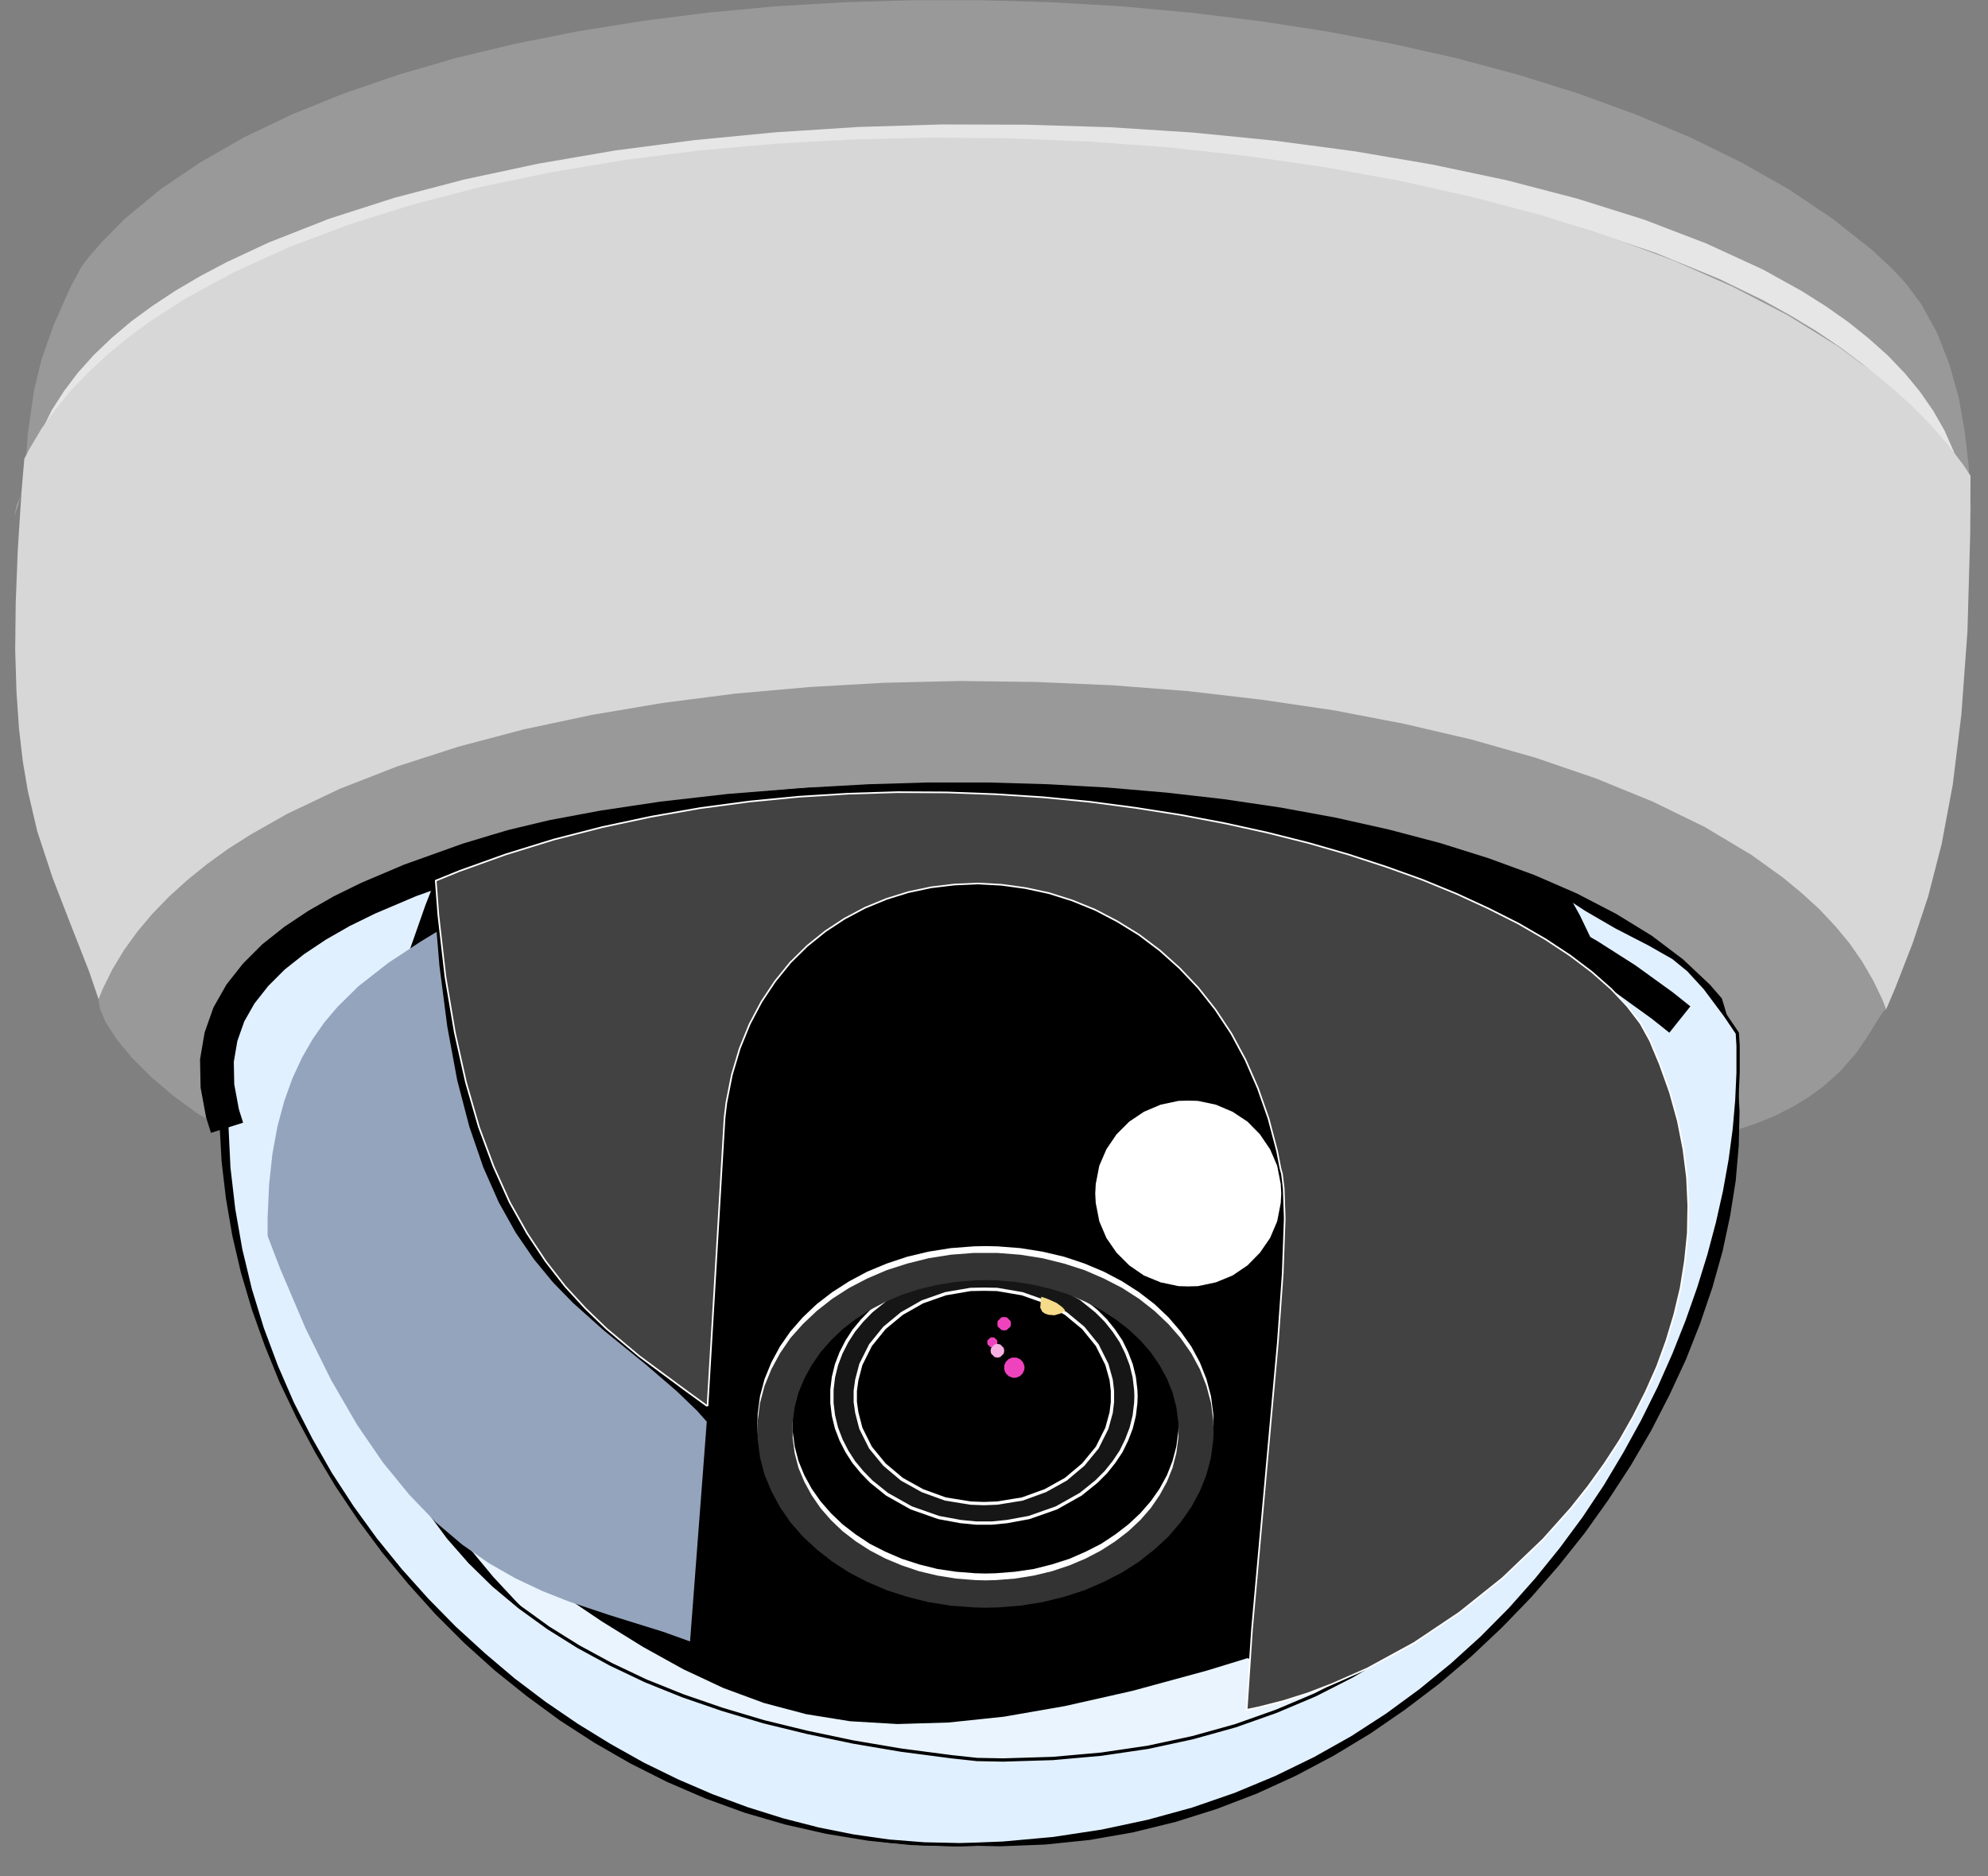 <?xml version="1.0"?>

<svg xmlns:dc="http://purl.org/dc/elements/1.1/" xmlns:cc="http://creativecommons.org/ns#" xmlns:rdf="http://www.w3.org/1999/02/22-rdf-syntax-ns#" xmlns:svg="http://www.w3.org/2000/svg" xmlns="http://www.w3.org/2000/svg" xmlns:sodipodi="http://sodipodi.sourceforge.net/DTD/sodipodi-0.dtd" xmlns:inkscape="http://www.inkscape.org/namespaces/inkscape" version="1.0" width="166.053" height="156.697" id="svg2" inkscape:version="0.91 r13725" viewBox="0 0 166.053 156.697" sodipodi:docname="CCTV-Dome.svg">
  <rect x="0" y="0" width="166.053" height="156.697" fill="#808080" stroke="none"/>
  <sodipodi:namedview pagecolor="#ffffff" bordercolor="#666666" borderopacity="1" objecttolerance="10" gridtolerance="10" guidetolerance="10" inkscape:pageopacity="0" inkscape:pageshadow="2" inkscape:window-width="1130" inkscape:window-height="480" id="namedview47" inkscape:document-units="mm" showgrid="false" inkscape:zoom="0.42505293" inkscape:cx="294.18751" inkscape:cy="277.61248" inkscape:window-x="59" inkscape:window-y="34" inkscape:window-maximized="0" inkscape:current-layer="svg2"></sodipodi:namedview>
  <defs id="defs4">
    <pattern id="WMFhbasepattern" patternUnits="userSpaceOnUse" width="6" height="6" x="0" y="0"></pattern>
  </defs>
  <path style="fill:#999999;fill-opacity:1;fill-rule:nonzero;stroke:none" d="m 6.837,22.225 0.529,-0.699 1.164,-1.333 1.926,-1.947 2.942,-2.434 3.323,-2.244 3.662,-2.095 3.979,-1.905 4.297,-1.736 4.551,-1.566 4.784,-1.397 5.016,-1.206 5.207,-1.037 5.376,-0.868 5.503,-0.699 5.63,-0.529 5.736,-0.339 5.779,-0.169 5.821,0 5.821,0.169 5.821,0.339 5.779,0.529 5.715,0.699 5.63,0.868 5.503,1.037 5.355,1.206 5.207,1.397 4.995,1.566 4.763,1.736 4.53,1.905 4.276,2.095 3.958,2.244 3.619,2.434 3.302,2.603 1.482,1.376 0.487,0.487 0.931,1.016 1.228,1.651 1.333,2.413 1.016,2.603 0.783,2.752 0.508,2.857 0.339,2.942 0.127,2.963 0.021,1.482 -0.318,-0.953 -0.762,-1.863 -0.931,-1.799 -1.122,-1.736 -1.291,-1.672 -1.439,-1.609 -1.609,-1.566 -1.736,-1.503 -1.905,-1.439 -2.011,-1.376 -2.159,-1.333 -2.286,-1.27 -3.641,-1.778 -5.249,-2.18 -5.652,-1.926 -5.99,-1.693 -6.308,-1.46 -6.54,-1.228 -6.752,-0.974 -6.922,-0.741 -7.027,-0.487 -7.07,-0.275 -7.112,-0.021 -7.07,0.233 -7.006,0.445 -6.879,0.72 -6.689,0.931 -6.477,1.185 -6.223,1.418 -5.905,1.672 -5.524,1.905 -5.144,2.159 -3.535,1.778 -2.223,1.27 -2.074,1.312 L 12.065,28.914 10.245,30.353 8.572,31.856 7.07,33.422 5.715,35.052 4.53,36.724 3.514,38.481 2.667,40.28 l -0.656,1.863 -0.254,0.974 0.254,-2.392 0.318,-4.53 0.508,-3.577 0.635,-2.603 0.995,-2.836 1.418,-3.196 0.953,-1.757 z" id="path7" inkscape:connector-curvature="0"></path>
  <path style="fill:#e6e6e6;fill-opacity:1;fill-rule:nonzero;stroke:none" d="m 2.582,38.523 0.254,-0.889 0.656,-1.693 0.826,-1.672 1.016,-1.587 1.164,-1.545 1.333,-1.482 1.503,-1.439 1.63,-1.376 1.799,-1.312 1.926,-1.27 2.053,-1.206 2.201,-1.164 3.493,-1.63 5.059,-1.99 5.482,-1.757 5.821,-1.524 6.138,-1.312 6.413,-1.101 6.625,-0.868 6.795,-0.656 6.921,-0.445 6.985,-0.212 7.027,0.021 7.006,0.212 6.943,0.445 6.816,0.677 6.689,0.889 6.456,1.101 6.223,1.312 5.927,1.545 5.588,1.757 5.186,1.99 4.741,2.18 3.239,1.799 2.011,1.27 1.863,1.312 1.714,1.376 1.587,1.418 1.418,1.482 1.27,1.545 1.101,1.587 0.931,1.63 0.762,1.714 0.296,0.868 1.397,4.636 -0.296,-0.953 -0.762,-1.863 -0.953,-1.799 -1.122,-1.736 -1.291,-1.672 -1.439,-1.63 -1.609,-1.545 -1.757,-1.503 -1.905,-1.439 -2.032,-1.376 -2.18,-1.312 -2.286,-1.27 -3.662,-1.778 -5.271,-2.159 -5.694,-1.926 -6.011,-1.693 -6.329,-1.439 -6.583,-1.206 -6.795,-0.974 -6.964,-0.72 -7.048,-0.487 -7.133,-0.254 -7.154,0 -7.112,0.233 -7.027,0.466 -6.921,0.72 -6.731,0.953 -6.519,1.206 -6.244,1.439 -5.948,1.672 -5.567,1.926 -5.144,2.159 -3.556,1.778 -2.244,1.27 -2.095,1.312 -1.947,1.397 -1.82,1.439 -1.672,1.503 -1.524,1.566 -1.355,1.609 -1.206,1.693 -1.016,1.757 -0.847,1.799 -0.656,1.863 -0.254,0.974 1.397,-4.636 z" id="path9" inkscape:connector-curvature="0"></path>
  <path style="fill:#999999;fill-opacity:1;fill-rule:nonzero;stroke:none" d="m 157.543,84.307 -0.318,-0.826 -0.741,-1.651 -0.889,-1.587 -1.058,-1.545 -1.206,-1.482 -1.333,-1.439 -1.46,-1.397 -1.609,-1.333 -1.736,-1.291 -1.841,-1.228 -2.963,-1.757 -4.36,-2.159 -4.763,-1.947 -5.08,-1.736 -5.419,-1.524 -5.652,-1.333 -5.905,-1.101 -6.075,-0.91 -6.223,-0.677 -6.329,-0.487 -6.392,-0.275 -6.413,-0.042 -6.371,0.148 -6.329,0.381 -6.244,0.593 -6.075,0.804 -5.905,1.016 -5.673,1.249 -5.419,1.46 -5.101,1.672 -4.763,1.884 -4.381,2.117 -2.985,1.736 -1.863,1.206 -1.736,1.291 -1.609,1.333 -1.482,1.376 -1.355,1.439 -1.206,1.503 -1.058,1.545 -0.91,1.609 -0.762,1.672 -0.318,0.847 0.021,0.275 0.127,0.593 0.402,0.974 0.931,1.46 1.27,1.545 1.587,1.587 1.82,1.566 1.99,1.46 2.095,1.291 1.058,0.55 124.164,0 1.037,-0.275 1.905,-0.635 1.672,-0.677 1.482,-0.762 1.312,-0.804 1.143,-0.826 1.418,-1.27 1.439,-1.63 0.995,-1.482 0.72,-1.185 0.487,-0.741 0.233,-0.169 z" id="path11" inkscape:connector-curvature="0"></path>
  <path style="fill:#d7d7d7;fill-opacity:1;fill-rule:evenodd;stroke:none" d="m 2.032,38.312 -0.233,2.731 -0.318,4.953 L 1.312,50.398 1.27,54.314 1.376,57.785 1.587,60.854 l 0.318,2.752 0.423,2.477 0.783,3.344 1.291,3.916 1.46,3.768 1.587,4.043 L 8.234,83.46 8.572,82.613 9.398,80.941 10.372,79.333 11.493,77.787 l 1.249,-1.482 1.397,-1.439 1.524,-1.376 1.651,-1.333 1.757,-1.27 1.905,-1.206 3.027,-1.714 4.403,-2.095 4.784,-1.863 5.122,-1.651 5.44,-1.439 5.673,-1.206 5.884,-0.995 6.075,-0.783 6.202,-0.55 6.287,-0.36 6.35,-0.148 6.371,0.085 6.35,0.275 6.287,0.487 6.181,0.72 6.032,0.889 5.842,1.122 5.63,1.312 5.355,1.524 5.059,1.736 4.72,1.926 4.339,2.117 3.895,2.328 2.625,1.884 1.587,1.312 1.482,1.355 1.333,1.418 1.206,1.46 1.037,1.503 0.91,1.566 0.762,1.587 0.318,0.826 0.783,-1.841 1.439,-3.704 1.291,-3.895 1.122,-4.36 0.931,-4.974 0.72,-5.863 0.508,-6.943 0.233,-8.255 0.021,-4.741 -0.572,-0.868 -1.27,-1.672 -1.397,-1.609 -1.524,-1.566 -1.651,-1.503 -1.778,-1.46 -2.857,-2.117 -4.212,-2.603 -4.614,-2.392 -4.974,-2.201 -5.313,-1.968 -5.609,-1.778 -5.842,-1.545 -6.075,-1.355 -6.265,-1.143 L 104.246,13.039 97.727,12.319 91.144,11.832 84.519,11.557 77.872,11.493 71.289,11.642 64.77,12.001 l -6.413,0.572 -6.287,0.804 -6.075,1.016 -5.884,1.228 -5.63,1.46 -5.334,1.672 -4.995,1.884 -4.657,2.117 -4.255,2.328 -2.879,1.884 -1.799,1.333 L 8.89,29.697 7.345,31.136 5.905,32.639 4.636,34.184 3.471,35.793 2.477,37.465 2.032,38.312 Z" id="path13" inkscape:connector-curvature="0"></path>
  <path style="fill:#000000;fill-opacity:1;fill-rule:nonzero;stroke:#000000;stroke-width:0.275px;stroke-linecap:butt;stroke-linejoin:miter;stroke-miterlimit:4;stroke-dasharray:none;stroke-opacity:1" d="m 19.537,83.46 0.762,-1.101 1.863,-2.117 2.265,-1.968 2.625,-1.82 2.963,-1.693 3.281,-1.545 3.577,-1.397 3.81,-1.27 4.064,-1.122 4.276,-0.995 4.445,-0.847 4.614,-0.699 4.72,-0.55 4.847,-0.423 4.911,-0.275 4.974,-0.148 4.995,0 4.995,0.148 4.953,0.275 4.932,0.423 4.826,0.55 4.72,0.699 4.614,0.847 4.445,0.995 4.255,1.122 4.043,1.27 3.81,1.397 3.556,1.545 3.26,1.693 2.963,1.82 2.603,1.968 2.244,2.117 0.953,1.101 0.381,1.27 0.572,2.625 0.36,2.688 0.148,2.794 -0.064,2.836 -0.254,2.921 -0.466,2.942 -0.635,2.963 -0.847,3.006 -1.016,2.985 -1.185,3.006 -1.376,2.963 -1.524,2.963 -1.693,2.9 -1.863,2.857 -1.99,2.794 -2.159,2.709 -2.286,2.625 -2.434,2.519 -2.561,2.413 -2.688,2.286 -2.815,2.138 -2.921,2.011 -3.048,1.841 -3.154,1.672 -3.239,1.482 -3.365,1.291 -3.429,1.079 -3.535,0.868 -3.619,0.635 -3.704,0.381 -3.768,0.148 -1.905,-0.042 -1.841,0.042 -3.662,-0.106 -3.577,-0.36 -3.493,-0.572 -3.45,-0.783 -3.344,-0.974 -3.26,-1.185 -3.196,-1.376 -3.069,-1.545 -2.985,-1.714 -2.879,-1.863 -2.773,-2.032 -2.667,-2.138 -2.54,-2.286 -2.413,-2.413 -2.265,-2.519 -2.159,-2.603 -2.011,-2.709 -1.863,-2.773 -1.714,-2.857 -1.566,-2.921 -1.418,-2.963 -1.228,-3.027 -1.079,-3.027 -0.91,-3.069 -0.72,-3.09 -0.529,-3.09 -0.36,-3.069 -0.169,-3.069 0.042,-3.048 0.254,-3.006 0.445,-2.963 0.318,-1.46 z" id="path15" inkscape:connector-curvature="0"></path>
  <path style="fill:#e9f4ff;fill-opacity:1;fill-rule:evenodd;stroke:none" d="m 36.47,125.793 1.566,2.095 3.175,3.831 3.217,3.45 3.26,3.069 3.281,2.709 3.302,2.349 3.323,2.032 3.323,1.714 3.323,1.397 3.323,1.143 3.302,0.847 3.281,0.593 3.26,0.36 3.217,0.106 3.175,-0.085 3.133,-0.275 3.069,-0.466 3.027,-0.635 2.942,-0.762 2.857,-0.931 2.794,-1.037 2.688,-1.143 2.582,-1.249 2.498,-1.312 3.535,-2.074 4.276,-2.921 3.725,-2.942 3.133,-2.857 1.312,-1.355 -3.493,2.011 -4.508,2.498 -2.731,1.333 -2.519,0.995 -2.371,0.614 -1.714,0.169 -1.101,0 -1.101,-0.127 -1.101,-0.254 -0.529,-0.191 -3.387,1.037 -6.223,1.693 -5.63,1.27 -5.101,0.889 -4.636,0.487 -4.276,0.127 -3.937,-0.233 -3.683,-0.593 -3.514,-0.931 -3.387,-1.249 -3.344,-1.566 -3.365,-1.863 -3.45,-2.138 -3.619,-2.434 -5.821,-4.085 -4.36,-3.111 z" id="path17" inkscape:connector-curvature="0"></path>
  <path style="fill:#e1f0ff;fill-opacity:1;fill-rule:nonzero;stroke:#000000;stroke-width:0.275px;stroke-linecap:butt;stroke-linejoin:miter;stroke-miterlimit:4;stroke-dasharray:none;stroke-opacity:1" d="m 36.47,73.596 -0.995,0.233 -2.138,0.72 -2.265,1.016 -2.328,1.249 -2.328,1.482 -2.223,1.693 -2.074,1.863 -1.82,1.99 -0.762,1.037 -0.254,1.841 -0.275,3.662 -0.064,3.598 0.169,3.535 0.402,3.471 0.593,3.387 0.804,3.344 0.995,3.239 1.185,3.175 1.333,3.069 1.524,2.985 1.651,2.9 1.82,2.794 1.947,2.688 2.095,2.582 2.201,2.455 2.307,2.349 2.434,2.223 2.498,2.117 2.603,1.968 2.667,1.82 2.752,1.693 2.794,1.566 2.857,1.397 2.9,1.249 2.921,1.079 2.963,0.931 2.963,0.762 2.963,0.593 2.963,0.423 2.963,0.233 2.942,0.064 1.46,-0.042 2.159,-0.085 4.212,-0.381 4.043,-0.614 3.873,-0.826 3.704,-1.016 3.556,-1.228 3.408,-1.418 3.26,-1.587 3.09,-1.736 2.942,-1.905 2.773,-2.032 2.646,-2.159 2.498,-2.265 2.349,-2.371 2.201,-2.477 2.053,-2.54 1.926,-2.603 1.778,-2.667 1.63,-2.731 1.503,-2.731 1.376,-2.773 1.228,-2.773 1.101,-2.773 0.974,-2.773 0.847,-2.731 0.72,-2.709 0.593,-2.646 0.466,-2.603 0.339,-2.519 0.212,-2.434 0.106,-2.328 0,-2.244 -0.064,-1.058 -1.016,-1.503 -1.672,-2.244 -1.397,-1.524 -1.27,-1.037 -2.011,-1.143 -2.752,-1.418 -2.477,-1.439 -1.524,-0.995 0.847,1.524 1.482,3.09 1.27,3.133 1.016,3.133 0.826,3.175 0.572,3.175 0.381,3.154 0.148,3.154 -0.064,3.133 -0.275,3.111 -0.466,3.069 -0.699,3.027 -0.868,2.963 -1.079,2.9 -1.291,2.815 -1.46,2.731 -1.672,2.646 -1.841,2.54 -2.053,2.413 -2.201,2.307 -2.392,2.18 -2.582,2.032 -2.752,1.884 -2.921,1.714 -3.069,1.566 -3.26,1.376 -3.408,1.206 -3.577,0.995 -3.725,0.804 -3.895,0.572 -4.043,0.36 -4.17,0.127 -2.159,-0.042 -2.159,-0.233 -4.191,-0.55 -4,-0.677 -3.831,-0.804 -3.641,-0.889 -3.471,-1.037 -3.26,-1.122 -3.111,-1.249 -2.9,-1.376 -2.731,-1.482 -2.54,-1.587 -2.371,-1.714 -2.18,-1.82 -1.99,-1.947 -1.799,-2.053 -1.609,-2.18 -1.439,-2.286 -1.249,-2.413 -1.058,-2.519 -0.868,-2.646 -0.677,-2.752 -0.487,-2.857 -0.296,-2.985 -0.106,-3.111 0.085,-3.217 0.254,-3.323 0.466,-3.471 0.656,-3.556 0.847,-3.683 1.037,-3.81 1.249,-3.916 1.418,-4.043 0.804,-2.053 z" id="path19" inkscape:connector-curvature="0"></path>
  <path style="fill:none;stroke:#000000;stroke-width:2.815px;stroke-linecap:butt;stroke-linejoin:miter;stroke-miterlimit:4;stroke-dasharray:none;stroke-opacity:1" d="m 140.314,85.153 -1.46,-1.164 -3.048,-2.201 -3.154,-2.011 -3.281,-1.841 -3.365,-1.651 -3.45,-1.503 -3.535,-1.355 -3.598,-1.206 -3.641,-1.058 -3.662,-0.91 -3.704,-0.804 -3.704,-0.677 -5.588,-0.804 -7.345,-0.677 -7.197,-0.318 -6.943,0 -6.583,0.254 -6.138,0.487 -5.567,0.635 -4.953,0.741 -4.191,0.783 -3.365,0.804 -1.291,0.381 -2.455,0.741 -4.847,1.736 -3.493,1.482 -2.201,1.079 -2.074,1.185 -1.905,1.27 -1.736,1.376 -1.482,1.482 -1.27,1.609 -0.974,1.714 -0.656,1.863 -0.339,1.99 0.042,2.117 0.423,2.286 0.381,1.206" id="path21" inkscape:connector-curvature="0"></path>
  <path style="fill:#95a4bd;fill-opacity:1;fill-rule:evenodd;stroke:none" d="m 36.47,77.83 -1.355,0.826 -2.667,1.757 -2.519,1.968 -1.736,1.714 -1.079,1.27 -0.995,1.418 -0.889,1.545 -0.804,1.736 -0.677,1.884 -0.572,2.117 -0.423,2.307 -0.275,2.54 -0.127,2.794 0,1.524 1.058,2.752 2.117,4.974 2.138,4.318 2.159,3.725 2.18,3.175 2.201,2.688 2.18,2.265 2.223,1.884 2.223,1.545 2.223,1.27 2.244,1.058 2.244,0.889 3.365,1.122 4.487,1.397 2.244,0.804 1.397,-18.352 -0.804,-0.91 -1.693,-1.63 -2.603,-2.244 -3.493,-2.836 -2.582,-2.307 -1.672,-1.714 -1.587,-1.926 -1.524,-2.223 -1.418,-2.54 -1.291,-2.921 -1.164,-3.387 -1.016,-3.895 -0.826,-4.466 L 36.703,80.645 36.47,77.83 Z" id="path23" inkscape:connector-curvature="0"></path>
  <path style="fill:none;stroke:#ffffff;stroke-width:0.275px;stroke-linecap:butt;stroke-linejoin:miter;stroke-miterlimit:4;stroke-dasharray:none;stroke-opacity:1" d="m 59.034,117.327 -1.863,-1.355 -3.725,-2.752 -2.731,-2.286 -1.757,-1.693 -1.693,-1.841 -1.63,-2.095 -1.545,-2.328 -1.46,-2.603 -1.333,-2.963 -1.228,-3.302 -1.079,-3.725 -0.931,-4.17 -0.783,-4.636 -0.593,-5.165 -0.212,-2.815 1.926,-0.783 3.895,-1.397 3.979,-1.228 4.043,-1.037 4.064,-0.868 4.106,-0.72 4.128,-0.55 4.128,-0.402 4.128,-0.254 4.106,-0.127 4.085,0.021 4.043,0.148 4,0.254 3.916,0.381 3.852,0.508 3.768,0.593 3.683,0.699 3.556,0.783 3.45,0.868 3.302,0.953 3.175,1.037 3.006,1.079 2.836,1.164 2.667,1.228 2.477,1.249 2.265,1.312 2.053,1.355 1.82,1.376 1.609,1.418 1.333,1.418 1.101,1.439 0.804,1.46 0.296,0.72 0.508,1.206 0.847,2.371 0.656,2.371 0.466,2.371 0.296,2.349 0.106,2.328 -0.042,2.307 -0.233,2.286 -0.36,2.265 -0.529,2.223 -0.656,2.18 -0.783,2.159 -0.931,2.095 -1.037,2.053 -1.143,2.011 -1.27,1.947 -1.355,1.884 -1.439,1.82 -2.328,2.603 -3.365,3.217 -3.598,2.879 -3.789,2.54 -3.916,2.138 -2.985,1.312 -1.99,0.762 -2.011,0.635 -1.99,0.508 -0.995,0.212 0.445,-6.668 1.27,-14.139 0.889,-9.842 0.402,-5.673 0.169,-4.636 -0.085,-2.519 -0.148,-1.228 -0.127,-0.445 -0.275,-1.439 -0.72,-2.731 -0.889,-2.54 -1.037,-2.371 -1.185,-2.201 -1.333,-2.011 -1.439,-1.82 -1.566,-1.651 -1.651,-1.482 L 95.186,78.02 93.366,76.898 91.504,75.925 89.577,75.142 87.63,74.528 l -1.968,-0.423 -1.99,-0.275 -1.99,-0.106 -1.968,0.085 -1.947,0.233 -1.905,0.402 -1.841,0.572 -1.799,0.741 -1.714,0.91 -1.609,1.058 -1.524,1.228 -1.418,1.397 -1.27,1.566 -1.143,1.714 -0.995,1.884 -0.826,2.032 -0.656,2.201 -0.466,2.349 -0.148,1.249 -1.418,23.982 z" id="path25" inkscape:connector-curvature="0"></path>
  <path style="fill:#424242;fill-opacity:1;fill-rule:evenodd;stroke:none" d="m 59.034,117.327 -1.863,-1.355 -3.725,-2.752 -2.731,-2.286 -1.757,-1.693 -1.693,-1.841 -1.63,-2.095 -1.545,-2.328 -1.46,-2.603 -1.333,-2.963 -1.228,-3.302 -1.079,-3.725 -0.931,-4.17 -0.783,-4.636 -0.593,-5.165 -0.212,-2.815 1.926,-0.783 3.895,-1.397 3.979,-1.228 4.043,-1.037 4.064,-0.868 4.106,-0.72 4.128,-0.55 4.128,-0.402 4.128,-0.254 4.106,-0.127 4.085,0.021 4.043,0.148 4,0.254 3.916,0.381 3.852,0.508 3.768,0.593 3.683,0.699 3.556,0.783 3.45,0.868 3.302,0.953 3.175,1.037 3.006,1.079 2.836,1.164 2.667,1.228 2.477,1.249 2.265,1.312 2.053,1.355 1.82,1.376 1.609,1.418 1.333,1.418 1.101,1.439 0.804,1.46 0.296,0.72 0.508,1.206 0.847,2.371 0.656,2.371 0.466,2.371 0.296,2.349 0.106,2.328 -0.042,2.307 -0.233,2.286 -0.36,2.265 -0.529,2.223 -0.656,2.18 -0.783,2.159 -0.931,2.095 -1.037,2.053 -1.143,2.011 -1.27,1.947 -1.355,1.884 -1.439,1.82 -2.328,2.603 -3.365,3.217 -3.598,2.879 -3.789,2.54 -3.916,2.138 -2.985,1.312 -1.99,0.762 -2.011,0.635 -1.99,0.508 -0.995,0.212 0.445,-6.668 1.27,-14.139 0.889,-9.842 0.402,-5.673 0.169,-4.636 -0.085,-2.519 -0.148,-1.228 -0.127,-0.445 -0.275,-1.439 -0.72,-2.731 -0.889,-2.54 -1.037,-2.371 -1.185,-2.201 -1.333,-2.011 -1.439,-1.82 -1.566,-1.651 -1.651,-1.482 L 95.186,78.02 93.366,76.898 91.504,75.925 89.577,75.142 87.63,74.528 l -1.968,-0.423 -1.99,-0.275 -1.99,-0.106 -1.968,0.085 -1.947,0.233 -1.905,0.402 -1.841,0.572 -1.799,0.741 -1.714,0.91 -1.609,1.058 -1.524,1.228 -1.418,1.397 -1.27,1.566 -1.143,1.714 -0.995,1.884 -0.826,2.032 -0.656,2.201 -0.466,2.349 -0.148,1.249 -1.418,23.982 z" id="path27" inkscape:connector-curvature="0"></path>
  <path style="fill:#161616;fill-opacity:1;fill-rule:evenodd;stroke:#ffffff;stroke-width:0.275px;stroke-linecap:butt;stroke-linejoin:miter;stroke-miterlimit:4;stroke-dasharray:none;stroke-opacity:1" d="m 82.19,106.045 -0.656,0 -1.291,0.127 -1.841,0.339 -2.286,0.804 -2.032,1.143 -1.312,1.058 -0.762,0.783 -0.699,0.847 -0.572,0.889 -0.487,0.953 -0.381,0.995 -0.254,1.037 -0.127,1.058 0,0.55 0,0.55 0.127,1.058 0.254,1.037 0.381,0.995 0.487,0.953 0.572,0.889 0.699,0.847 0.762,0.783 1.312,1.058 2.032,1.143 2.286,0.804 1.841,0.339 1.291,0.127 0.656,0 0.656,0 1.27,-0.127 1.841,-0.339 2.286,-0.804 2.032,-1.143 1.312,-1.058 0.783,-0.783 0.677,-0.847 0.593,-0.889 0.466,-0.953 0.381,-0.995 0.254,-1.037 0.127,-1.058 0.021,-0.55 -0.021,-0.55 -0.127,-1.058 -0.254,-1.037 -0.381,-0.995 -0.466,-0.953 -0.593,-0.889 -0.677,-0.847 -0.783,-0.783 -1.312,-1.058 -2.032,-1.143 -2.286,-0.804 -1.841,-0.339 -1.27,-0.127 -0.656,0 z m 0,1.63 1.101,0.021 2.095,0.36 1.926,0.677 1.714,0.974 1.46,1.206 1.164,1.439 0.804,1.609 0.36,1.291 0.106,0.91 0,0.466 0,0.466 -0.106,0.889 -0.36,1.312 -0.804,1.609 -1.164,1.418 -1.46,1.228 -1.714,0.953 -1.926,0.699 -2.095,0.339 -1.101,0.042 -1.122,-0.042 -2.095,-0.339 -1.926,-0.699 -1.714,-0.953 -1.46,-1.228 -1.164,-1.418 -0.804,-1.609 -0.339,-1.312 -0.127,-0.889 0,-0.466 0,-0.466 0.127,-0.91 0.339,-1.291 0.804,-1.609 1.164,-1.439 1.46,-1.206 1.714,-0.974 1.926,-0.677 2.095,-0.36 1.122,-0.021 z" id="path29" inkscape:connector-curvature="0"></path>
  <path style="fill:#ffffff;fill-opacity:1;fill-rule:evenodd;stroke:none" d="m 82.317,104.076 -0.974,0.021 -1.926,0.148 -1.863,0.296 -1.778,0.423 -1.714,0.572 -1.63,0.677 -1.503,0.804 -1.418,0.91 -1.291,0.995 -1.164,1.101 -1.037,1.185 -0.868,1.249 -0.72,1.333 -0.572,1.397 -0.381,1.439 -0.191,1.503 -0.021,0.762 0.021,0.762 0.191,1.503 0.381,1.439 0.572,1.397 0.72,1.333 0.868,1.249 1.037,1.185 1.164,1.101 1.291,0.995 1.418,0.91 1.503,0.804 1.63,0.677 1.714,0.572 1.778,0.423 1.863,0.296 1.926,0.148 0.974,0.021 0.995,-0.021 1.905,-0.148 1.863,-0.296 1.799,-0.423 1.714,-0.572 1.609,-0.677 1.524,-0.804 1.418,-0.91 1.291,-0.995 1.164,-1.101 1.016,-1.185 0.889,-1.249 0.72,-1.333 0.55,-1.397 0.381,-1.439 0.191,-1.503 0.021,-0.762 -0.021,-0.762 -0.191,-1.503 -0.381,-1.439 -0.55,-1.397 -0.72,-1.333 -0.889,-1.249 -1.016,-1.185 -1.164,-1.101 -1.291,-0.995 -1.418,-0.91 -1.524,-0.804 -1.609,-0.677 -1.714,-0.572 -1.799,-0.423 -1.863,-0.296 -1.905,-0.148 -0.995,-0.021 z m 0,2.265 0.847,0.021 1.609,0.127 1.587,0.254 1.503,0.36 1.46,0.487 1.355,0.572 1.291,0.677 1.185,0.762 1.101,0.847 0.995,0.931 0.868,1.016 0.741,1.058 0.614,1.122 0.466,1.185 0.318,1.228 0.169,1.249 0.021,0.656 -0.021,0.635 -0.169,1.27 -0.318,1.228 -0.466,1.185 -0.614,1.122 -0.741,1.058 -0.868,0.995 -0.995,0.931 -1.101,0.847 -1.185,0.783 -1.291,0.656 -1.355,0.593 -1.46,0.466 -1.503,0.381 -1.587,0.233 -1.609,0.127 -0.847,0.021 -0.826,-0.021 -1.63,-0.127 -1.566,-0.233 -1.524,-0.381 -1.439,-0.466 -1.376,-0.593 -1.291,-0.656 -1.185,-0.783 -1.101,-0.847 -0.974,-0.931 -0.868,-0.995 -0.741,-1.058 -0.614,-1.122 -0.487,-1.185 -0.318,-1.228 -0.169,-1.27 0,-0.635 0,-0.656 0.169,-1.249 0.318,-1.228 0.487,-1.185 0.614,-1.122 0.741,-1.058 0.868,-1.016 0.974,-0.931 1.101,-0.847 1.185,-0.762 1.291,-0.677 1.376,-0.572 1.439,-0.487 1.524,-0.36 1.566,-0.254 1.63,-0.127 0.826,-0.021 z" id="path31" inkscape:connector-curvature="0"></path>
  <path style="fill:#333333;fill-opacity:1;fill-rule:evenodd;stroke:none" d="m 82.317,104.648 -0.974,0 -1.926,0.148 -1.863,0.296 -1.778,0.445 -1.714,0.55 -1.63,0.699 -1.503,0.783 -1.418,0.91 -1.291,1.016 -1.164,1.101 -1.037,1.164 -0.868,1.27 -0.72,1.333 -0.572,1.397 -0.381,1.439 -0.191,1.482 -0.021,0.783 0.021,0.762 0.191,1.482 0.381,1.46 0.572,1.376 0.72,1.333 0.868,1.27 1.037,1.185 1.164,1.079 1.291,1.016 1.418,0.91 1.503,0.783 1.63,0.699 1.714,0.55 1.778,0.445 1.863,0.296 1.926,0.148 0.974,0.021 0.995,-0.021 1.905,-0.148 1.863,-0.296 1.799,-0.445 1.714,-0.55 1.609,-0.699 1.524,-0.783 1.418,-0.91 1.291,-1.016 1.164,-1.079 1.016,-1.185 0.889,-1.27 0.72,-1.333 0.55,-1.376 0.381,-1.46 0.191,-1.482 0.021,-0.762 -0.021,-0.783 -0.191,-1.482 -0.381,-1.439 -0.55,-1.397 -0.72,-1.333 -0.889,-1.27 -1.016,-1.164 -1.164,-1.101 -1.291,-1.016 -1.418,-0.91 -1.524,-0.783 -1.609,-0.699 -1.714,-0.55 -1.799,-0.445 -1.863,-0.296 -1.905,-0.148 -0.995,0 z m 0,2.265 0.847,0.021 1.609,0.127 1.587,0.254 1.503,0.36 1.46,0.466 1.355,0.593 1.291,0.677 1.185,0.762 1.101,0.847 0.995,0.931 0.868,0.995 0.741,1.079 0.614,1.122 0.466,1.164 0.318,1.228 0.169,1.27 0.021,0.656 -0.021,0.635 -0.169,1.27 -0.318,1.228 -0.466,1.164 -0.614,1.122 -0.741,1.079 -0.868,0.995 -0.995,0.931 -1.101,0.847 -1.185,0.762 -1.291,0.677 -1.355,0.572 -1.46,0.487 -1.503,0.36 -1.587,0.254 -1.609,0.127 -0.847,0.021 -0.826,-0.021 -1.63,-0.127 -1.566,-0.254 -1.524,-0.36 -1.439,-0.487 -1.376,-0.572 -1.291,-0.677 -1.185,-0.762 -1.101,-0.847 -0.974,-0.931 -0.868,-0.995 -0.741,-1.079 -0.614,-1.122 -0.487,-1.164 -0.318,-1.228 -0.169,-1.27 0,-0.635 0,-0.656 0.169,-1.27 0.318,-1.228 0.487,-1.164 0.614,-1.122 0.741,-1.079 0.868,-0.995 0.974,-0.931 1.101,-0.847 1.185,-0.762 1.291,-0.677 1.376,-0.593 1.439,-0.466 1.524,-0.36 1.566,-0.254 1.63,-0.127 0.826,-0.021 z" id="path33" inkscape:connector-curvature="0"></path>
  <path style="fill:#ffffff;fill-opacity:1;fill-rule:evenodd;stroke:none" d="m 107.019,99.695 -0.042,0.783 -0.296,1.524 -0.593,1.397 -0.847,1.228 -1.037,1.058 -1.249,0.847 -1.397,0.572 -1.503,0.318 -0.804,0.021 -0.804,-0.021 -1.503,-0.318 -1.397,-0.572 -1.228,-0.847 -1.058,-1.058 -0.847,-1.228 -0.593,-1.397 -0.296,-1.524 -0.042,-0.783 0.042,-0.804 0.296,-1.524 0.593,-1.376 0.847,-1.249 1.058,-1.058 1.228,-0.826 1.397,-0.593 1.503,-0.318 0.804,-0.021 0.804,0.021 1.503,0.318 1.397,0.593 1.249,0.826 1.037,1.058 0.847,1.249 0.593,1.376 0.296,1.524 0.042,0.804 z" id="path35" inkscape:connector-curvature="0"></path>
  <path style="fill:#ef43bd;fill-opacity:1;fill-rule:nonzero;stroke:none" d="m 85.577,114.236 -0.021,0.169 -0.127,0.296 -0.233,0.233 -0.296,0.127 -0.169,0.021 -0.191,-0.021 -0.296,-0.127 -0.233,-0.233 -0.127,-0.296 0,-0.169 0,-0.191 0.127,-0.296 0.233,-0.233 0.296,-0.127 0.191,0 0.169,0 0.296,0.127 0.233,0.233 0.127,0.296 0.021,0.191 z" id="path37" inkscape:connector-curvature="0"></path>
  <path style="fill:#ef43bd;fill-opacity:1;fill-rule:nonzero;stroke:none" d="m 84.434,110.553 -0.021,0.233 -0.318,0.296 -0.212,0.042 -0.233,-0.042 -0.318,-0.296 -0.021,-0.233 0.021,-0.212 0.318,-0.318 0.233,-0.021 0.212,0.021 0.318,0.318 0.021,0.212 z" id="path39" inkscape:connector-curvature="0"></path>
  <path style="fill:#ef43bd;fill-opacity:1;fill-rule:nonzero;stroke:none" d="m 83.312,112.12 -0.021,0.169 -0.233,0.212 -0.169,0.042 -0.169,-0.042 -0.233,-0.212 -0.021,-0.169 0.021,-0.169 0.233,-0.233 0.169,-0.021 0.169,0.021 0.233,0.233 0.021,0.169 z" id="path41" inkscape:connector-curvature="0"></path>
  <path style="fill:#f8b0e3;fill-opacity:1;fill-rule:nonzero;stroke:none" d="m 83.883,112.818 -0.042,0.233 -0.296,0.296 -0.233,0.042 -0.233,-0.042 -0.296,-0.296 -0.042,-0.233 0.042,-0.233 0.296,-0.296 0.233,-0.042 0.233,0.042 0.296,0.296 0.042,0.233 z" id="path43" inkscape:connector-curvature="0"></path>
  <path style="fill:#f5db8a;fill-opacity:1;fill-rule:nonzero;stroke:none" d="m 86.974,108.31 0.508,0.169 0.762,0.339 0.487,0.36 0.233,0.254 -0.318,0.254 -0.572,0.169 -0.508,-0.042 -0.296,-0.106 -0.212,-0.148 -0.169,-0.339 0.042,-0.55 0.042,-0.36 z" id="path45" inkscape:connector-curvature="0"></path>
</svg>
